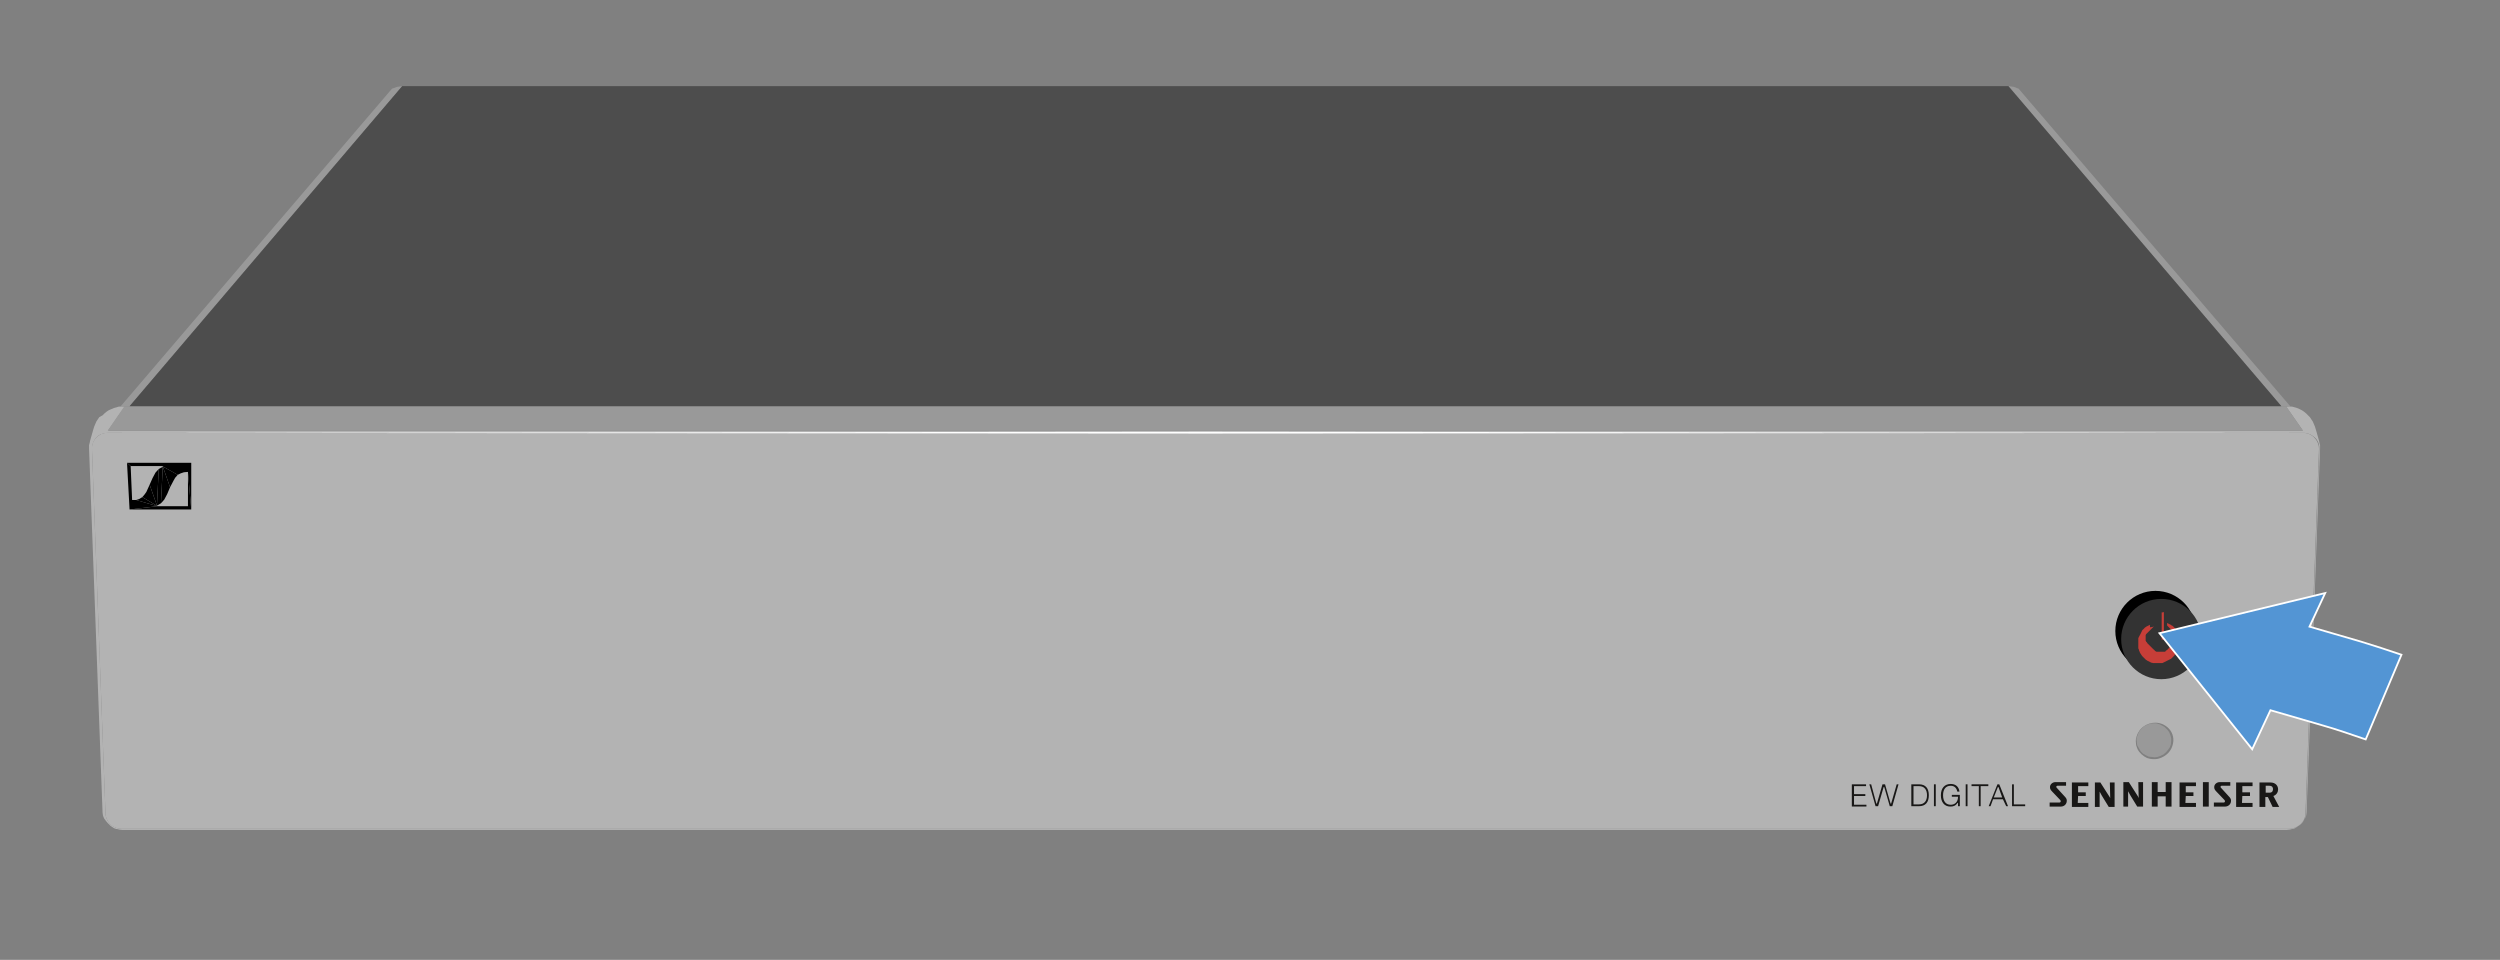 <?xml version="1.0" encoding="utf-8"?>
<!-- Generator: Adobe Illustrator 24.3.0, SVG Export Plug-In . SVG Version: 6.00 Build 0)  -->
<svg version="1.1" id="Overview" xmlns="http://www.w3.org/2000/svg" xmlns:xlink="http://www.w3.org/1999/xlink" x="0px" y="0px"
	 width="685px" height="263px" viewBox="0 0 685 263" style="enable-background:new 0 0 685 263;" xml:space="preserve">
<rect x="0" y="0" width="685" height="263" fill="#808080" stroke="none"/>
<style type="text/css">
	.st0{fill:#999999;}
	.st1{fill:#B3B3B3;}
	.st2{fill:#4D4D4D;}
	.st3{fill:#FFFFFF;}
	.st4{fill:#333333;}
	.st5{fill:#C73E38;}
	.st6{fill-rule:evenodd;clip-rule:evenodd;fill:#181716;}
	.st7{fill:#181716;}
	.st8{fill:#5395D4;stroke:#FFFFFF;stroke-width:0.5;stroke-miterlimit:10;}
</style>
<g>
	<g id="XMLID_40_">
		<g>
			<polygon class="st0" points="107.4,24.3 108.8,23.8 110.2,23.6 35.5,111.3 34.1,111.3 33.3,111.4 33,111.4 			"/>
			<polygon class="st0" points="591.2,207.4 590.4,207.5 589.5,207.4 588.7,207.3 587.9,206.9 587.2,206.5 586.6,205.9 586.4,205.6 
				586,204.9 585.6,204.2 585.5,203.4 585.4,202.5 585.6,201.7 585.9,200.9 586.3,200.2 586.9,199.5 587.5,199 587.7,198.9 
				588.3,198.6 589.1,198.3 589.9,198.2 590.8,198.2 591.6,198.4 592.4,198.8 593.1,199.2 593.7,199.8 593.9,200 594.4,200.7 
				594.7,201.5 594.9,202.3 594.9,203.1 594.8,204 594.5,204.8 594,205.5 593.5,206.1 592.8,206.7 592,207.1 			"/>
			<polygon class="st0" points="553.1,24.3 627.6,111.4 627.2,111.4 626.4,111.3 625.1,111.3 550.3,23.6 551.8,23.8 			"/>
			<path class="st1" d="M29.5,118.6c-1,0-1.8,0.4-1.9,0.4c-1.5,0.7-2.4,2.3-2.4,4l3.7,99.8c0,1.1,0.5,1.8,0.5,1.9
				c0.8,1.5,2.4,2.4,4,2.4h593.8c1.7,0,3.3-1,4.1-2.4c0.1-0.2,0.5-0.9,0.5-1.9l3.7-99.8c0.1-1.6-0.7-2.8-1.6-3.4
				c-1.1-0.9-2.3-1-2.7-1H29.5z M28.1,113.8l0.5-0.5l0.6-0.5l0.6-0.4l0.7-0.3l0.7-0.3l0.7-0.2l0.7-0.2l0.4,0l0.4,0l0.8,0l-4.6,6.6
				H631l-4.6-6.6l0.8,0l0.4,0l0.4,0l0.7,0.2l0.7,0.2l0.7,0.3l0.6,0.3l0.6,0.4l0.6,0.5l0.5,0.5l0.5,0.5l0.4,0.6l0.4,0.6l0.3,0.7
				l0.3,0.7l0.3,1l0.8,2.8l0.1,0.5l0.2,0.8l0,0.9l-3.7,99.7l-0.1,0.8l-0.1,0.3l-0.2,0.5l-0.2,0.3l-0.1,0.1l-0.2,0.3l-0.5,0.6
				l-0.1,0.1l-0.6,0.6l-0.1,0.1l-0.6,0.4l-0.3,0.2l-0.5,0.2l-0.6,0.1l-0.3,0.1l-0.9,0.1H478.7H324.3H181.9H33.5l-0.9-0.1l-0.3-0.1
				l-0.6-0.1l-0.5-0.2l-0.3-0.2l-0.6-0.4l-0.1-0.1l-0.6-0.6l-0.1-0.1l-0.5-0.6l-0.2-0.3l-0.1-0.1l-0.2-0.3l-0.2-0.5l-0.1-0.3
				l-0.1-0.8l-3.7-99.7l0-0.9l0.2-0.8l0.1-0.5l0.8-2.8l0.3-1l0.3-0.7l0.3-0.7l0.4-0.6l0.4-0.6L28.1,113.8z"/>
			<polygon class="st0" points="35.5,111.3 324.3,111.3 625.1,111.3 626.4,111.3 631,118 29.5,118 34.1,111.3 			"/>
			<path class="st1" d="M633.8,119.6c0.8,0.7,1.6,1.9,1.6,3.4l-3.7,99.8c0,1-0.4,1.7-0.5,1.9c-0.8,1.5-2.4,2.4-4.1,2.4H33.4
				c-1.7,0-3.3-0.9-4-2.4c0,0-0.5-0.8-0.5-1.9L25.2,123c-0.1-1.7,0.9-3.2,2.4-4c0.1-0.1,0.9-0.4,1.9-0.4h601.6
				C631.6,118.6,632.7,118.7,633.8,119.6z M595.5,203c0.1-1.6-0.7-3.2-2.1-4.1c-2.2-1.5-5.1-1-6.8,0.8c-1.2,1.3-1.4,2.9-1.4,3.3
				c0,0.4,0.1,0.8,0.1,1.2c0.1,0.4,0.3,0.8,0.4,1.1c0.5,1,1.5,1.9,2.6,2.4c1.1,0.4,2,0.3,2.4,0.3c1.2-0.1,2.1-0.7,2.3-0.8
				C594.8,206.1,595.4,204.4,595.5,203z"/>
			<polygon class="st2" points="550.3,23.6 625.1,111.3 324.3,111.3 35.5,111.3 110.2,23.6 			"/>
		</g>
		<g>
			<g>
				<polygon class="st3" points="29.5,118.6 330.3,118.3 631.1,118.6 330.3,118.8 				"/>
			</g>
		</g>
	</g>
	<circle cx="590.6" cy="172.9" r="11"/>
	<circle class="st4" cx="592.2" cy="175.1" r="11"/>
	<g id="XMLID_37_">
		<g>
			<g>
				<g>
					<g>
						<polygon points="52.4,126.8 52.4,139.6 51.5,129.4 51.5,129.3 50.4,129.4 49.5,129.7 48.7,130.1 44.6,127.8 44.6,127.8 
							44.6,127.7 44.5,127.7 44.4,127.7 44.3,127.7 43.8,127.7 42.6,127.7 39.6,127.7 35.9,127.7 35.8,127.7 34.8,126.8 						"/>
						<polygon points="51.5,129.4 52.4,139.6 35.5,139.6 43.1,138.7 43.1,138.7 51.5,138.7 						"/>
						<polygon points="48.7,130.1 48,130.9 47.6,131.6 46.6,133.5 44.6,127.8 						"/>
						<polygon points="44.6,127.8 46.6,133.5 45.8,135.4 45,136.9 44.1,137.9 44.6,127.9 44.6,127.9 						"/>
						<polygon points="44.6,127.9 44.1,137.9 43.1,138.5 43,138.5 43.5,128.5 						"/>
						<polygon points="43.5,128.5 43,138.5 43,138.5 41,132.8 41.8,131 42.6,129.5 						"/>
						<polygon points="43.1,138.7 35.5,139.6 34.8,126.8 35.8,127.7 36.2,137 37.3,137 						"/>
						<polygon points="43.1,138.7 37.3,137 38.2,136.7 39,136.2 43,138.6 						"/>
						<polygon points="43,138.5 43,138.6 39,136.2 39.6,135.5 40.1,134.8 41,132.8 						"/>
					</g>
				</g>
			</g>
		</g>
	</g>
	<g id="XMLID_34_">
		<g>
			<path class="st5" d="M592.8,167.6L592.8,167.6L592.8,167.6C592.8,167.6,592.8,167.6,592.8,167.6L592.8,167.6L592.8,167.6l0.1,0.1
				l0,0v0v0l0,0v0l0,0v0v0v0l0,3.4l0,4.1v0v0v0l0,0v0l0,0v0h0l0,0v0v0l0,0h0l0,0l0,0l0,0h0l0,0l0,0h0h0l0,0h0h0l-0.6,0.1h0h0h0h0h0
				v0h0h0l0,0h0h0v0h0l0,0l0,0c0,0,0,0,0,0c0,0,0,0,0,0v0c0,0,0,0,0,0v0c0,0,0,0,0,0v0v0c0,0,0,0,0,0s0,0,0,0c0,0,0,0,0,0
				c0-1.3,0-2.6,0-3.9c0-1.2,0-2.4,0-3.6v0c0,0,0,0,0,0c0,0,0,0,0,0v0c0,0,0,0,0,0c0,0,0,0,0,0s0,0,0,0c0,0,0,0,0,0c0,0,0,0,0,0
				c0,0,0,0,0,0c0,0,0,0,0,0c0,0,0,0,0,0c0,0,0,0,0,0l0,0c0,0,0,0,0,0c0,0,0,0,0,0c0,0,0,0,0,0c0,0,0,0,0,0c0,0,0,0,0,0h0
				c0.2,0,0.4,0,0.6-0.1c0,0,0,0,0,0h0C592.7,167.5,592.7,167.5,592.8,167.6L592.8,167.6C592.7,167.5,592.7,167.5,592.8,167.6
				L592.8,167.6L592.8,167.6C592.8,167.6,592.8,167.6,592.8,167.6C592.8,167.6,592.8,167.6,592.8,167.6z"/>
			<path class="st5" d="M590.2,171.7L590.2,171.7L590.2,171.7L590.2,171.7L590.2,171.7L590.2,171.7L590.2,171.7L590.2,171.7
				L590.2,171.7L590.2,171.7L590.2,171.7l-0.1,0.1v0h0l0,0l-0.1,0v0h0l-0.1,0.1l-0.1,0.1l-0.1,0.1l-0.1,0.1l-0.1,0.1v0l-0.1,0.1v0
				l-0.1,0.1v0l-0.1,0.1l-0.1,0.1l-0.1,0.1l-0.1,0.1l-0.1,0.1l-0.1,0.1l-0.1,0.1l-0.1,0.1v0l-0.1,0.1l-0.1,0.1v0l-0.1,0.1l-0.1,0.1
				l-0.1,0.1v0l0,0.1v0l-0.1,0.1l0,0.1l0,0.1l0,0.1v0l0,0.1v0l0,0.1v0.1l0,0.1v0l0,0.1v0.1v0.1l0,0.1v0v0.1l0,0.1l0,0.1l0,0.1l0,0.1
				l0.1,0.1l0,0.1v0l0.1,0.1v0l0.1,0.1l0.1,0.1l0,0.1l0.1,0.1v0l0.1,0.1l0.1,0.1v0l0.1,0.1v0l0.1,0.1l0.1,0.1v0l0.1,0.1v0l0.1,0.1v0
				c0,0,0.1,0.1,0.1,0.1l0,0c0,0,0.1,0.1,0.1,0.1c0,0,0.1,0.1,0.1,0.1c0,0,0.1,0.1,0.1,0.1c0,0,0.1,0.1,0.1,0.1c0,0,0.1,0.1,0.1,0.1
				c0,0,0.1,0.1,0.1,0.1c0,0,0.1,0.1,0.1,0.1c0.1,0,0.1,0.1,0.1,0.1c0.1,0,0.1,0.1,0.1,0.1c0,0,0.1,0.1,0.1,0.1c0.1,0,0.1,0,0.1,0.1
				c0.1,0,0.1,0,0.1,0.1c0,0,0.1,0,0.1,0.1c0.1,0,0.1,0,0.1,0.1c0,0,0.1,0,0.1,0c0.1,0,0.1,0,0.1,0.1c0,0,0.1,0,0.1,0
				c0.1,0,0.1,0,0.1,0c0.1,0,0.1,0,0.1,0c0.1,0,0.1,0,0.1,0c0.1,0,0.1,0,0.2,0c0,0,0.1,0,0.1,0c0.1,0,0.1,0,0.1,0c0.1,0,0.1,0,0.2,0
				c0.1,0,0.1,0,0.2,0c0,0,0.1,0,0.1,0s0.1,0,0.2,0s0.1,0,0.2,0c0,0,0.1,0,0.1,0c0.1,0,0.1,0,0.1,0c0.1,0,0.1,0,0.2,0
				c0,0,0.1,0,0.1,0c0.1,0,0.1,0,0.1,0c0.1,0,0.1,0,0.1,0c0.1,0,0.1,0,0.1-0.1c0.1,0,0.1,0,0.1-0.1s0.1,0,0.1-0.1c0,0,0.1,0,0.1-0.1
				c0,0,0.1,0,0.1,0c0,0,0.1-0.1,0.1-0.1h0c0.1,0,0.1,0,0.1-0.1c0.1,0,0.1-0.1,0.1-0.1c0,0,0.1-0.1,0.1-0.1h0c0.1,0,0.1-0.1,0.1-0.1
				c0,0,0.1-0.1,0.1-0.1c0,0,0.1-0.1,0.1-0.1v0c0,0,0.1-0.1,0.1-0.1c0,0,0.1-0.1,0.1-0.1c0,0,0.1-0.1,0.1-0.1c0,0,0.1-0.1,0.1-0.1
				c0,0,0.1-0.1,0.1-0.1c0,0,0.1-0.1,0.1-0.1v0c0,0,0.1-0.1,0.1-0.1c0-0.1,0.1-0.1,0.1-0.1c0,0,0.1-0.1,0.1-0.1
				c0-0.1,0.1-0.1,0.1-0.1c0-0.1,0.1-0.1,0.1-0.1c0,0,0.1-0.1,0.1-0.1c0-0.1,0.1-0.1,0.1-0.1c0,0,0.1-0.1,0.1-0.1
				c0-0.1,0-0.1,0.1-0.1c0-0.1,0-0.1,0.1-0.1c0-0.1,0-0.1,0.1-0.1c0-0.1,0-0.1,0.1-0.1c0-0.1,0-0.1,0-0.1c0-0.1,0-0.1,0-0.1
				c0-0.1,0-0.1,0-0.1c0,0,0-0.1,0-0.1c0-0.1,0-0.1,0-0.1c0-0.1,0-0.1,0-0.2c0,0,0-0.1,0-0.1s0-0.1,0-0.1c0-0.1,0-0.1,0-0.1
				s0-0.1,0-0.1s0-0.1,0-0.1s0-0.1,0-0.1c0-0.1,0-0.1,0-0.1c0,0,0-0.1,0-0.1c0,0,0-0.1,0-0.1c0,0,0-0.1,0-0.1c0,0,0-0.1,0-0.1
				c0-0.1,0-0.1-0.1-0.1c0-0.1,0-0.1,0-0.1c0,0,0-0.1-0.1-0.1c0-0.1,0-0.1-0.1-0.1c0,0,0-0.1-0.1-0.1c0,0,0-0.1-0.1-0.1
				c0,0,0-0.1-0.1-0.1c0,0-0.1-0.1-0.1-0.1c0,0-0.1-0.1-0.1-0.1c0,0-0.1-0.1-0.1-0.1c0-0.1-0.1-0.1-0.1-0.1c0,0-0.1-0.1-0.1-0.1
				c0,0-0.1-0.1-0.1-0.1l-0.1-0.1l-0.1-0.1l-0.1-0.1l-0.1-0.1l-0.1-0.1v0l-0.1-0.1l0,0h0l-0.1-0.1l-0.1-0.1l-0.1-0.1l-0.1-0.1
				l-0.1-0.1l-0.1-0.1h0v0h0h0v0h0v0h0l0,0l0,0l0,0c0,0,0,0,0,0v0l0,0c0,0,0,0,0,0c0,0,0,0,0,0c0,0,0,0,0,0c0,0,0,0,0,0v0
				c0,0,0,0,0,0c0,0,0,0,0,0v0c0,0,0,0,0,0c0-0.2,0-0.4,0-0.7c0,0,0,0,0,0c0,0,0,0,0,0c0,0,0,0,0,0c0,0,0,0,0,0c0,0,0,0,0,0
				c0,0,0,0,0,0c0,0,0,0,0,0l0,0c0,0,0,0,0,0c0,0,0,0,0,0c0,0,0,0,0,0c0,0,0,0,0,0c0,0,0,0,0,0c0,0,0,0,0,0c0,0,0,0,0,0c0,0,0,0,0,0
				c0,0,0,0,0,0h0c0,0,0,0,0,0c0.1,0,0.2,0.1,0.2,0.1c0.1,0,0.1,0.1,0.2,0.1c0.1,0,0.1,0.1,0.2,0.1c0.1,0,0.1,0.1,0.2,0.1
				c0.1,0,0.1,0.1,0.2,0.1c0.1,0,0.1,0.1,0.1,0.1c0.1,0,0.1,0.1,0.2,0.1c0.1,0,0.1,0.1,0.2,0.1c0,0,0.1,0.1,0.1,0.1
				c0.1,0,0.1,0.1,0.1,0.1c0.1,0,0.1,0.1,0.1,0.1c0,0.1,0.1,0.1,0.1,0.1h0c0.1,0.1,0.1,0.1,0.1,0.1v0l0.1,0.1v0l0.1,0.1l0.1,0.1
				l0.1,0.1l0,0l0.1,0.1l0.1,0.2l0.1,0.2l0,0l0.1,0.2l0.1,0.2v0l0.1,0.2l0.1,0.2l0.1,0.2l0.1,0.2l0,0.2v0l0.1,0.2l0,0.2v0l0,0.2
				l0,0.2l0,0.2l0,0.2v0.2v0.2l0,0.2l0,0.2v0l0,0.2l0,0.2v0l0,0.2l-0.1,0.2v0l-0.1,0.2l-0.1,0.2v0l-0.1,0.2v0l-0.1,0.2l-0.1,0.2v0
				l-0.1,0.2l-0.1,0.2l-0.1,0.2l-0.1,0.2l-0.1,0.2v0l-0.1,0.2l-0.1,0.1l-0.1,0.2l-0.1,0.1v0l-0.1,0.1l-0.1,0.1l-0.1,0.1h0l-0.1,0.1
				h0l-0.1,0.1l-0.1,0.1l0,0l-0.1,0.1l-0.1,0.1l-0.2,0.1l-0.2,0.1l-0.2,0.1l-0.2,0.1l-0.2,0.1l-0.2,0.1l-0.2,0.1l-0.2,0.1l-0.2,0.1
				l-0.2,0.1l-0.2,0.1l-0.2,0.1l-0.2,0l-0.2,0l-0.2,0h0l-0.2,0l-0.2,0l-0.2,0h-0.2h-0.2h-0.2h0l-0.2,0l-0.2,0l-0.2,0l-0.2,0
				l-0.2-0.1h0l-0.2,0l-0.2-0.1h0l-0.2-0.1l-0.2-0.1l-0.2-0.1l-0.2-0.1l0,0l-0.2-0.1l-0.1-0.1l-0.2-0.1l-0.1-0.1l-0.1-0.1l0,0
				l-0.1-0.1l-0.1-0.1l-0.1-0.1l-0.1-0.1l-0.1-0.1l-0.1-0.1h0c0,0-0.1-0.1-0.1-0.1l0,0c0,0-0.1-0.1-0.1-0.1v0
				c-0.1-0.1-0.1-0.1-0.1-0.1c0-0.1-0.1-0.1-0.1-0.2c0-0.1-0.1-0.1-0.1-0.1v0c0-0.1-0.1-0.1-0.1-0.2c0-0.1-0.1-0.1-0.1-0.1
				c0-0.1-0.1-0.1-0.1-0.2c0,0-0.1-0.1-0.1-0.2c0-0.1,0-0.1-0.1-0.2c0-0.1,0-0.1-0.1-0.2c0-0.1,0-0.1,0-0.2c0-0.1-0.1-0.1-0.1-0.2
				c0-0.1,0-0.1-0.1-0.2c0-0.1,0-0.1,0-0.2c0-0.1,0-0.1,0-0.2c0-0.1,0-0.1,0-0.2c0-0.1,0-0.1,0-0.2c0-0.1,0-0.1,0-0.2
				c0-0.1,0-0.1,0-0.2c0-0.1,0-0.1,0-0.2c0-0.1,0-0.1,0-0.2c0-0.1,0-0.1,0-0.2c0-0.1,0-0.1,0-0.2c0-0.1,0-0.1,0-0.2c0,0,0-0.1,0-0.2
				c0-0.1,0-0.1,0-0.2c0-0.1,0-0.1,0-0.2c0-0.1,0-0.1,0.1-0.2c0-0.1,0-0.1,0.1-0.2c0-0.1,0-0.1,0.1-0.2c0-0.1,0-0.1,0.1-0.2
				c0-0.1,0.1-0.1,0.1-0.2c0,0,0.1-0.1,0.1-0.2c0,0,0.1-0.1,0.1-0.2c0,0,0.1-0.1,0.1-0.2c0-0.1,0.1-0.1,0.1-0.2
				c0-0.1,0.1-0.1,0.1-0.2c0-0.1,0.1-0.1,0.1-0.2c0-0.1,0.1-0.1,0.1-0.1v0c0-0.1,0.1-0.1,0.1-0.1v0c0,0,0.1-0.1,0.1-0.1
				c0,0,0.1-0.1,0.1-0.1c0.1-0.1,0.1-0.1,0.1-0.1v0c0,0,0.1-0.1,0.1-0.1c0-0.1,0.1-0.1,0.1-0.1c0.1-0.1,0.1-0.1,0.1-0.1v0
				c0.1,0,0.1-0.1,0.2-0.1c0-0.1,0.1-0.1,0.1-0.1c0.1,0,0.1-0.1,0.2-0.1c0.1,0,0.1-0.1,0.2-0.1c0.1,0,0.1-0.1,0.2-0.1
				c0.1,0,0.1-0.1,0.2-0.1c0.1,0,0.2-0.1,0.2-0.1c0,0,0,0,0,0c0,0,0,0,0,0c0,0,0,0,0,0c0,0,0,0,0,0c0,0,0,0,0,0c0,0,0,0,0,0
				c0,0,0,0,0,0l0,0c0,0,0,0,0,0c0,0,0,0,0,0c0,0,0,0,0,0c0,0,0,0,0,0v0l0,0l0,0l0,0v0l0,0l0,0v0v0v0l0,0.7v0v0v0v0v0l0,0v0
				L590.2,171.7L590.2,171.7L590.2,171.7L590.2,171.7L590.2,171.7L590.2,171.7L590.2,171.7z"/>
		</g>
	</g>
	<path class="st6" d="M585.9,214.3h1.3v6.7l-1.6,0l-1.9-3.1c-0.3-0.5-0.6-1.1-0.6-1.1l0,0v4.2h-1.3l0-6.7h1.5l2.3,3.6
		c0.3,0.4,0.4,0.8,0.4,0.8l0,0L585.9,214.3z M593.4,217h-2.2v-2.7h-1.6v6.7h1.6v-2.8h2.2l0,2.8h1.6v-6.7h-1.6V217z M569.4,218.1h2.1
		v-1h-2.1v-1.7h2.8v-1h-4.5v6.7h4.5l0-1.1h-2.9L569.4,218.1z M563.5,215.8c-0.2-0.2,0-0.5,0.2-0.5h2.4v-1h-2.9
		c-0.9,0-1.5,0.7-1.5,1.3c0,0.4,0,0.7,0.6,1.3l2.2,2.3c0.3,0.3,0.1,0.7-0.2,0.7h-2.7v1.1h3.1c0.8,0,1.6-0.6,1.6-1.6
		c0-0.4-0.1-0.7-0.7-1.3L563.5,215.8z M578.2,218.7L578.2,218.7c0,0-0.1-0.3-0.4-0.7l-2.3-3.6H574l0,6.7h1.3v-4.2l0,0
		c0,0,0.3,0.6,0.6,1.1l1.9,3.1h1.6v-6.7h-1.3L578.2,218.7z M614.4,218.1h2.1v-1h-2.1v-1.7h2.8v-1h-4.5v6.7h4.5v-1.1h-2.9
		L614.4,218.1z M622.9,218.1c0.9-0.3,1.3-1.1,1.3-1.8c0-1-0.7-1.9-2.1-1.9h-3v6.7h1.6l0-2.7h0.7l1.3,2.7h1.8L622.9,218.1z
		 M621.8,217.2h-1v-1.9l1,0c0.9,0,1,0.6,1,0.9C622.8,216.6,622.7,217.2,621.8,217.2z M608.5,215.8c-0.2-0.2,0-0.5,0.2-0.5h2.4v-1
		h-2.9c-0.9,0-1.5,0.7-1.5,1.3c0,0.4,0,0.7,0.6,1.3l2.2,2.3c0.3,0.3,0.1,0.7-0.2,0.7h-2.7v1.1h3.1c0.8,0,1.6-0.6,1.6-1.6
		c0-0.4-0.1-0.7-0.7-1.3L608.5,215.8z M598.9,218.1h2.1v-1h-2.1v-1.7h2.8v-1h-4.5v6.7h4.5v-1.1h-2.9L598.9,218.1z M603.6,221h1.6
		v-6.7h-1.6V221z"/>
	<g>
		<path class="st7" d="M507.5,214.9h3.8v0.5H508v2.2h3.1v0.5H508v2.4h3.4v0.5h-4V214.9z"/>
		<path class="st7" d="M516.3,215.7C516.3,215.6,516.3,215.6,516.3,215.7c-0.1-0.1-0.1-0.1-0.2,0l-1.5,5.2h-0.7l-1.7-6h0.5l1.4,5.2
			c0,0.1,0,0.1,0.1,0.1c0,0,0.1,0,0.1-0.1l1.5-5.2h0.7l1.5,5.2c0,0.1,0,0.1,0.1,0.1c0,0,0.1,0,0.1-0.1l1.5-5.2h0.5l-1.7,6h-0.7
			L516.3,215.7z"/>
		<path class="st7" d="M525.8,220.9h-2.1v-6h2.1c1.8,0,2.7,1.1,2.7,3S527.6,220.9,525.8,220.9z M525.8,215.4h-1.5v5h1.5
			c1.5,0,2.2-1,2.2-2.5C528,216.4,527.3,215.4,525.8,215.4z"/>
		<path class="st7" d="M529.9,214.9h0.5v6h-0.5V214.9z"/>
		<path class="st7" d="M534.4,221c-1.7,0-2.6-1.3-2.6-3.1c0-1.9,1-3.1,2.7-3.1c1.3,0,2.2,0.7,2.4,2.1h-0.6c-0.2-1-0.8-1.6-1.8-1.6
			c-1.4,0-2.1,1-2.1,2.6c0,1.7,0.8,2.6,2.1,2.6c1,0,2-0.6,2-2.2h-1.7v-0.5h2.2v3.1h-0.5v-0.8c0-0.1,0-0.1-0.1-0.1c0,0-0.1,0-0.1,0.1
			C535.8,220.8,535.2,221,534.4,221z"/>
		<path class="st7" d="M538.6,214.9h0.5v6h-0.5V214.9z"/>
		<path class="st7" d="M540.2,214.9h4.6v0.5h-2.1v5.5h-0.5v-5.5h-2V214.9z"/>
		<path class="st7" d="M548.8,219h-2.7l-0.7,1.9h-0.5l2.4-6h0.5l2.4,6h-0.5L548.8,219z M547.6,215.7
			C547.5,215.7,547.5,215.7,547.6,215.7c-0.1-0.1-0.1,0-0.2,0l-1.1,2.8h2.3L547.6,215.7z"/>
		<path class="st7" d="M551.3,214.9h0.5v5.5h3.1v0.5h-3.6V214.9z"/>
	</g>
</g>
<path class="st8" d="M648.2,202.6c-4.1-1.4-8.1-2.8-12-3.9l-14.1-4.1l-5,10.7l-25.4-31.8l45.4-11l-4.3,9.2l14.1,4.1
	c3.6,1.1,7.3,2.3,11.1,3.6L648.2,202.6z"/>
<g>
</g>
<g>
</g>
<g>
</g>
<g>
</g>
<g>
</g>
<g>
</g>
<g>
</g>
<g>
</g>
<g>
</g>
<g>
</g>
<g>
</g>
</svg>
